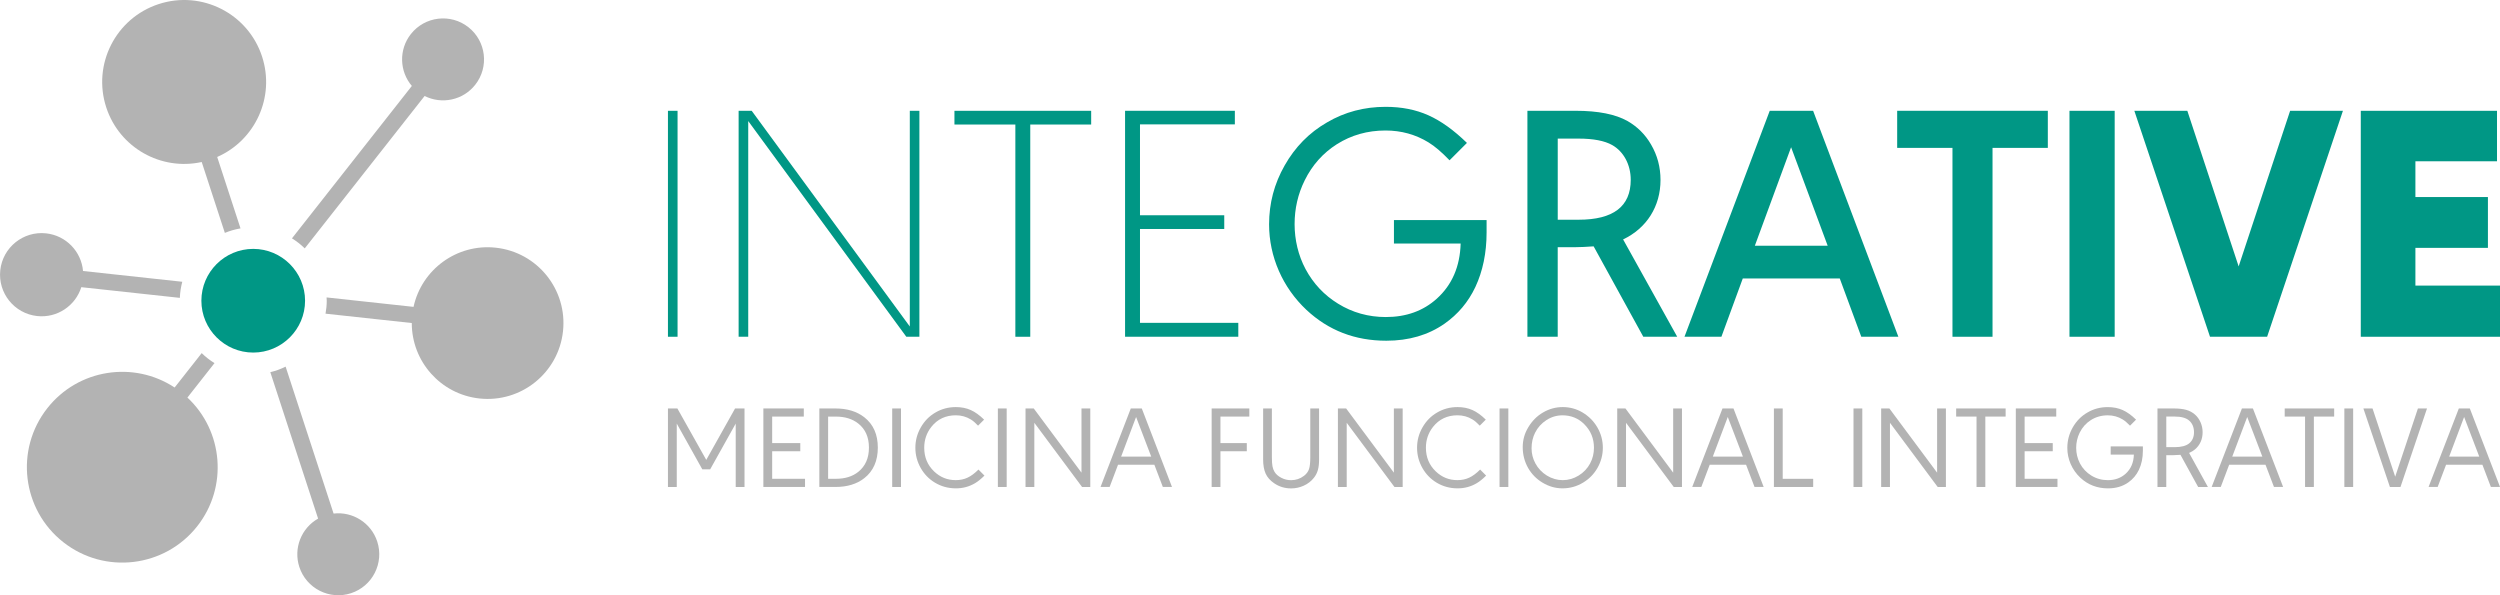 <svg xmlns="http://www.w3.org/2000/svg" id="Camada_2" data-name="Camada 2" viewBox="0 0 1295.28 308.4"><defs><style>      .cls-1 {        fill: #b3b3b3;      }      .cls-1, .cls-2 {        stroke-width: 0px;      }      .cls-2 {        fill: #009785;      }    </style></defs><g id="Camada_1-2" data-name="Camada 1"><g><g><path class="cls-1" d="M104.51,83.94l11.99,36.73c2.57-1.08,5.28-1.85,8.11-2.34l-12.08-37c19.76-8.67,30.08-31.09,23.25-52.03-7.27-22.29-31.25-34.47-53.54-27.19-22.29,7.27-34.47,31.25-27.19,53.54,6.84,20.93,28.4,32.94,49.47,28.29"></path><path class="cls-1" d="M42.1,148.79l51.08,5.54c.11-2.87.54-5.66,1.26-8.34l-51.42-5.58c-.88-10.04-8.74-18.38-19.14-19.51-11.83-1.28-22.46,7.27-23.74,19.1-1.28,11.83,7.27,22.46,19.1,23.75,10.39,1.13,19.86-5.34,22.88-14.95"></path><path class="cls-1" d="M151.26,123.49c2.4,1.49,4.63,3.22,6.63,5.2l62.11-78.96c8.84,4.47,19.89,2.25,26.24-5.83,7.25-9.21,5.65-22.56-3.56-29.81-9.21-7.25-22.56-5.65-29.81,3.56-6.35,8.08-5.91,19.34.51,26.88l-62.12,78.97Z"></path><path class="cls-1" d="M256.88,128.33c-20.16-2.19-38.4,11.29-42.62,30.66l-45.06-4.89c.03.57.09,1.13.09,1.71,0,2.3-.24,4.53-.63,6.71l44.69,4.85c-.04,19.83,14.9,36.9,35.05,39.09,21.57,2.34,40.96-13.25,43.3-34.82,2.34-21.57-13.25-40.96-34.82-43.3"></path><path class="cls-1" d="M111.13,188.14c-2.4-1.49-4.63-3.22-6.63-5.19l-14.02,17.82c-21.23-13.97-49.98-9.61-65.97,10.73-16.88,21.46-13.17,52.54,8.29,69.41,21.45,16.88,52.54,13.16,69.41-8.29,16-20.34,13.47-49.3-5.11-66.64l14.03-17.84Z"></path><path class="cls-1" d="M172.83,266.07l-24.85-76.11c-2.5,1.24-5.15,2.21-7.93,2.87l24.76,75.86c-8.62,4.87-12.91,15.29-9.72,25.07,3.64,11.14,15.63,17.23,26.77,13.59,11.14-3.64,17.23-15.63,13.59-26.77-3.19-9.77-12.8-15.65-22.63-14.5"></path><path class="cls-2" d="M131.2,128.95c-14.82,0-26.86,12.05-26.86,26.86s12.05,26.86,26.86,26.86,26.86-12.05,26.86-26.86-12.05-26.86-26.86-26.86"></path></g><g><g><path class="cls-1" d="M346.07,252.31v-40.68h4.89l14.96,26.64,14.93-26.64h4.89v40.68h-4.56v-32.84l-13.23,23.69h-4.08l-13.23-23.69v32.84h-4.56Z"></path><path class="cls-1" d="M416.46,215.83h-16.39v13.74h14.57v4.23h-14.57v14.27h17.02v4.23h-21.58v-40.68h20.95v4.2Z"></path><path class="cls-1" d="M424.51,211.63h8.34c6.08,0,11.06,1.52,14.96,4.56,4.68,3.67,7,8.91,7,15.73s-2.32,12.16-7,15.82c-3.87,3.04-8.85,4.56-14.96,4.56h-8.34v-40.68ZM429.06,215.86v32.21h3.99c4.74,0,8.64-1.19,11.65-3.61,3.67-2.95,5.51-7.12,5.51-12.55s-1.85-9.54-5.51-12.46c-3.04-2.41-6.91-3.61-11.65-3.61h-3.99Z"></path><path class="cls-1" d="M466.82,211.63v40.68h-4.56v-40.68h4.56Z"></path><path class="cls-1" d="M506.75,220.54c-1.37-1.46-2.62-2.53-3.78-3.22-2.32-1.43-4.92-2.15-7.75-2.15-5.27,0-9.51,2-12.67,5.99-2.47,3.13-3.7,6.73-3.7,10.82,0,4.92,1.7,9,5.1,12.25,3.13,3.01,6.85,4.53,11.23,4.53,2.26,0,4.29-.42,6.11-1.28,1.82-.83,3.7-2.24,5.66-4.2l3.1,3.13c-1.76,1.76-3.4,3.07-4.86,3.93-3.01,1.79-6.32,2.68-9.92,2.68-3.96,0-7.6-.98-10.91-2.98-3.07-1.85-5.48-4.35-7.3-7.51-1.88-3.31-2.8-6.82-2.8-10.55s.92-7.24,2.8-10.52c1.88-3.31,4.41-5.9,7.63-7.75,3.22-1.88,6.73-2.8,10.55-2.8,2.86,0,5.42.51,7.69,1.52,2.26,1.01,4.59,2.68,6.94,4.98l-3.13,3.13Z"></path><path class="cls-1" d="M521.57,211.63v40.68h-4.56v-40.68h4.56Z"></path><path class="cls-1" d="M531.34,252.31v-40.68h4.26l24.73,33.26v-33.26h4.56v40.68h-4.26l-24.73-33.26v33.26h-4.56Z"></path><path class="cls-1" d="M579.26,240.8l-4.35,11.5h-4.71l15.68-40.68h5.69l15.65,40.68h-4.74l-4.38-11.5h-18.83ZM580.87,236.57h15.59l-7.84-20.53-7.75,20.53Z"></path><path class="cls-1" d="M647.29,215.83h-14.96v13.74h13.65v4.23h-13.65v18.51h-4.56v-40.68h19.52v4.2Z"></path><path class="cls-1" d="M658.98,211.63v25.21c0,2.09.09,3.67.3,4.74.21,1.1.57,2.06,1.07,2.89.75,1.22,1.88,2.24,3.43,3.04,1.61.86,3.31,1.28,5.13,1.28,2.5,0,4.74-.75,6.71-2.26,1.28-.98,2.15-2.15,2.59-3.49.45-1.31.66-3.37.66-6.2v-25.21h4.56v26.43c0,4.32-.75,7.03-2.65,9.45-1.4,1.79-3.19,3.19-5.39,4.17-2.06.92-4.2,1.37-6.44,1.37-3.28,0-6.23-.89-8.85-2.71-2.03-1.4-3.49-3.04-4.35-4.95s-1.31-4.35-1.31-7.33v-26.43h4.56Z"></path><path class="cls-1" d="M693.19,252.31v-40.68h4.26l24.73,33.26v-33.26h4.56v40.68h-4.26l-24.73-33.26v33.26h-4.56Z"></path><path class="cls-1" d="M766.68,220.54c-1.37-1.46-2.62-2.53-3.78-3.22-2.32-1.43-4.92-2.15-7.75-2.15-5.27,0-9.51,2-12.67,5.99-2.47,3.13-3.7,6.73-3.7,10.82,0,4.92,1.7,9,5.1,12.25,3.13,3.01,6.85,4.53,11.23,4.53,2.26,0,4.29-.42,6.11-1.28,1.82-.83,3.7-2.24,5.66-4.2l3.1,3.13c-1.76,1.76-3.4,3.07-4.86,3.93-3.01,1.79-6.32,2.68-9.92,2.68-3.96,0-7.6-.98-10.91-2.98-3.07-1.85-5.48-4.35-7.3-7.51-1.88-3.31-2.8-6.82-2.8-10.55s.92-7.24,2.8-10.52c1.88-3.31,4.41-5.9,7.63-7.75,3.22-1.88,6.73-2.8,10.55-2.8,2.86,0,5.42.51,7.69,1.52,2.26,1.01,4.59,2.68,6.94,4.98l-3.13,3.13Z"></path><path class="cls-1" d="M781.49,211.63v40.68h-4.56v-40.68h4.56Z"></path><path class="cls-1" d="M819.93,213.71c3.25,1.94,5.81,4.5,7.69,7.75,1.88,3.25,2.83,6.76,2.83,10.52s-.95,7.27-2.83,10.55c-1.82,3.13-4.26,5.63-7.39,7.51-3.31,2-6.85,2.98-10.7,2.98-3.61,0-7.06-.98-10.37-2.98-3.13-1.88-5.57-4.38-7.39-7.51-1.88-3.31-2.83-6.91-2.83-10.88,0-3.67.95-7.06,2.83-10.19,2-3.37,4.56-5.93,7.69-7.75,3.19-1.88,6.62-2.8,10.22-2.8s7.12.92,10.25,2.8ZM801.24,217.65c-2.53,1.64-4.5,3.78-5.87,6.5-1.22,2.41-1.85,5.13-1.85,8.11,0,2.77.66,5.39,2,7.87,1.4,2.59,3.4,4.68,5.93,6.26,2.59,1.58,5.33,2.38,8.22,2.38s5.66-.8,8.25-2.38c2.56-1.58,4.53-3.67,5.93-6.26,1.34-2.5,2-5.22,2-8.14,0-4.74-1.64-8.79-4.95-12.13-3.1-3.13-6.88-4.68-11.35-4.68-3.01,0-5.78.83-8.31,2.47Z"></path><path class="cls-1" d="M837.9,252.31v-40.68h4.26l24.73,33.26v-33.26h4.56v40.68h-4.26l-24.73-33.26v33.26h-4.56Z"></path><path class="cls-1" d="M885.82,240.8l-4.35,11.5h-4.71l15.68-40.68h5.69l15.65,40.68h-4.74l-4.38-11.5h-18.83ZM887.43,236.57h15.59l-7.84-20.53-7.75,20.53Z"></path><path class="cls-1" d="M923.64,211.63v36.45h15.79v4.23h-20.35v-40.68h4.56Z"></path><path class="cls-1" d="M964.88,211.63v40.68h-4.56v-40.68h4.56Z"></path><path class="cls-1" d="M974.65,252.31v-40.68h4.26l24.73,33.26v-33.26h4.56v40.68h-4.26l-24.73-33.26v33.26h-4.56Z"></path><path class="cls-1" d="M1028.62,215.83v36.48h-4.56v-36.48h-10.55v-4.2h25.63v4.2h-10.52Z"></path><path class="cls-1" d="M1065.37,215.83h-16.39v13.74h14.57v4.23h-14.57v14.27h17.02v4.23h-21.58v-40.68h20.95v4.2Z"></path><path class="cls-1" d="M1093.56,231.3h16.69v2.24c0,3.7-.69,6.97-2.03,9.83-1.28,2.71-3.13,4.89-5.54,6.59-2.95,2.06-6.44,3.07-10.49,3.07-5.63,0-10.4-1.85-14.36-5.54-4.29-4.02-6.73-9.6-6.73-15.41,0-3.78.92-7.3,2.8-10.61,1.88-3.31,4.41-5.9,7.63-7.75,3.19-1.88,6.71-2.8,10.55-2.8,2.86,0,5.42.51,7.69,1.52,2.26,1.01,4.59,2.68,6.94,4.98l-3.13,3.13c-1.4-1.46-2.65-2.53-3.78-3.22-2.32-1.43-4.92-2.15-7.75-2.15-3.25,0-6.17.83-8.76,2.47-2.47,1.58-4.41,3.73-5.78,6.5-1.22,2.47-1.82,5.1-1.82,7.9s.66,5.6,1.97,8.08c1.4,2.62,3.37,4.71,5.84,6.23,2.59,1.61,5.48,2.41,8.61,2.41,3.67,0,6.73-1.1,9.18-3.31,2.74-2.47,4.17-5.78,4.29-9.92h-12.01v-4.23Z"></path><path class="cls-1" d="M1143.95,252.31h-5.07l-9.15-16.66c-1.52.12-2.71.18-3.58.18h-3.78v16.48h-4.56v-40.68h8.34c2.65,0,4.86.24,6.56.72,1.7.48,3.19,1.28,4.47,2.38,2.5,2.15,4.02,5.6,4.02,9.21s-1.34,6.71-4.02,8.94c-.83.69-1.82,1.28-2.98,1.79l9.74,17.64ZM1122.38,231.68h4.32c3.43,0,5.93-.66,7.54-1.97,1.67-1.37,2.5-3.31,2.5-5.78s-.83-4.56-2.5-6.02c-1.58-1.4-4.11-2.09-7.54-2.09h-4.32v15.85Z"></path><path class="cls-1" d="M1154.95,240.8l-4.35,11.5h-4.71l15.68-40.68h5.69l15.65,40.68h-4.74l-4.38-11.5h-18.83ZM1156.56,236.57h15.59l-7.84-20.53-7.75,20.53Z"></path><path class="cls-1" d="M1198.84,215.83v36.48h-4.56v-36.48h-10.55v-4.2h25.63v4.2h-10.52Z"></path><path class="cls-1" d="M1219.2,211.63v40.68h-4.56v-40.68h4.56Z"></path><path class="cls-1" d="M1229.24,211.63l11.74,35.34,11.77-35.34h4.71l-13.74,40.68h-5.48l-13.74-40.68h4.74Z"></path><path class="cls-1" d="M1267.33,240.8l-4.35,11.5h-4.71l15.68-40.68h5.69l15.65,40.68h-4.74l-4.38-11.5h-18.83ZM1268.94,236.57h15.59l-7.84-20.53-7.75,20.53Z"></path></g><g><rect class="cls-2" x="346.07" y="57.41" width="4.98" height="117.07"></rect><polygon class="cls-2" points="387.67 62.72 387.67 174.47 382.69 174.47 382.69 57.4 389.46 57.4 471.38 169.16 471.38 57.4 476.35 57.4 476.35 174.47 469.57 174.47 387.67 62.72"></polygon><polygon class="cls-2" points="533.79 64.52 533.79 174.48 526.07 174.48 526.07 64.52 494.51 64.52 494.51 57.41 565.35 57.41 565.35 64.52 533.79 64.52"></polygon><polygon class="cls-2" points="639.79 64.44 590.64 64.44 590.64 111.53 634.3 111.53 634.3 118.64 590.64 118.64 590.64 167.27 641.58 167.27 641.58 174.47 582.91 174.47 582.91 57.4 639.79 57.4 639.79 64.44"></polygon><path class="cls-2" d="M722.19,114.01h48.03v6.43c0,10.64-1.98,20.07-5.83,28.3-3.69,7.8-9.01,14.07-15.95,18.96-8.49,5.92-18.53,8.83-30.19,8.83-16.21,0-29.94-5.32-41.34-15.95-12.35-11.58-19.38-27.62-19.38-44.34,0-10.89,2.66-21.01,8.07-30.53,5.4-9.52,12.69-16.98,21.96-22.3,9.18-5.4,19.3-8.06,30.36-8.06,8.23,0,15.61,1.45,22.13,4.37,6.52,2.91,13.21,7.72,19.99,14.32l-9.01,9.01c-4.04-4.21-7.64-7.29-10.89-9.27-6.7-4.11-14.15-6.17-22.3-6.17-9.35,0-17.75,2.4-25.21,7.12-7.12,4.54-12.7,10.72-16.64,18.7-3.52,7.12-5.24,14.66-5.24,22.72s1.88,16.13,5.66,23.24c4.04,7.55,9.7,13.55,16.82,17.92,7.46,4.63,15.78,6.95,24.78,6.95,10.55,0,19.38-3.17,26.42-9.52,7.89-7.12,12.01-16.64,12.35-28.56h-34.56v-12.18Z"></path><path class="cls-2" d="M868.99,174.47h-17.58l-25.73-46.83c-3.86.26-6.95.43-9.35.43h-9.26v46.4h-15.7V57.4h24.96c11.75,0,20.66,1.8,26.93,5.32,5.06,2.92,9.18,6.95,12.18,12.18,3.26,5.58,4.89,11.67,4.89,18.36,0,13.63-7.12,24.96-19.38,30.79l28.04,50.43ZM807.08,113.84h10.81c18.01,0,27.01-6.86,27.01-20.67,0-7.89-3.69-14.67-9.6-18.01-3.94-2.23-9.78-3.35-17.41-3.35h-10.81v42.03Z"></path><path class="cls-2" d="M902.95,144.29l-11.07,30.19h-19.13l44.17-117.07h22.48l44.17,117.07h-19.21l-11.15-30.19h-50.26ZM909.21,127.31h37.73l-18.95-51.03-18.78,51.03Z"></path><polygon class="cls-2" points="1032.35 76.62 1032.35 174.48 1011.6 174.48 1011.6 76.62 982.95 76.62 982.95 57.4 1061 57.4 1061 76.62 1032.35 76.62"></polygon><rect class="cls-2" x="1072.22" y="57.41" width="23.42" height="117.07"></rect><polygon class="cls-2" points="1133.28 57.41 1159.87 138.03 1186.54 57.41 1213.9 57.41 1174.62 174.48 1145.03 174.48 1105.83 57.41 1133.28 57.41"></polygon><polygon class="cls-2" points="1293.73 83.56 1251.45 83.56 1251.45 102.09 1289.02 102.09 1289.02 128.42 1251.45 128.42 1251.45 147.97 1295.28 147.97 1295.28 174.48 1223.15 174.48 1223.15 57.41 1293.73 57.41 1293.73 83.56"></polygon></g></g></g></g></svg>